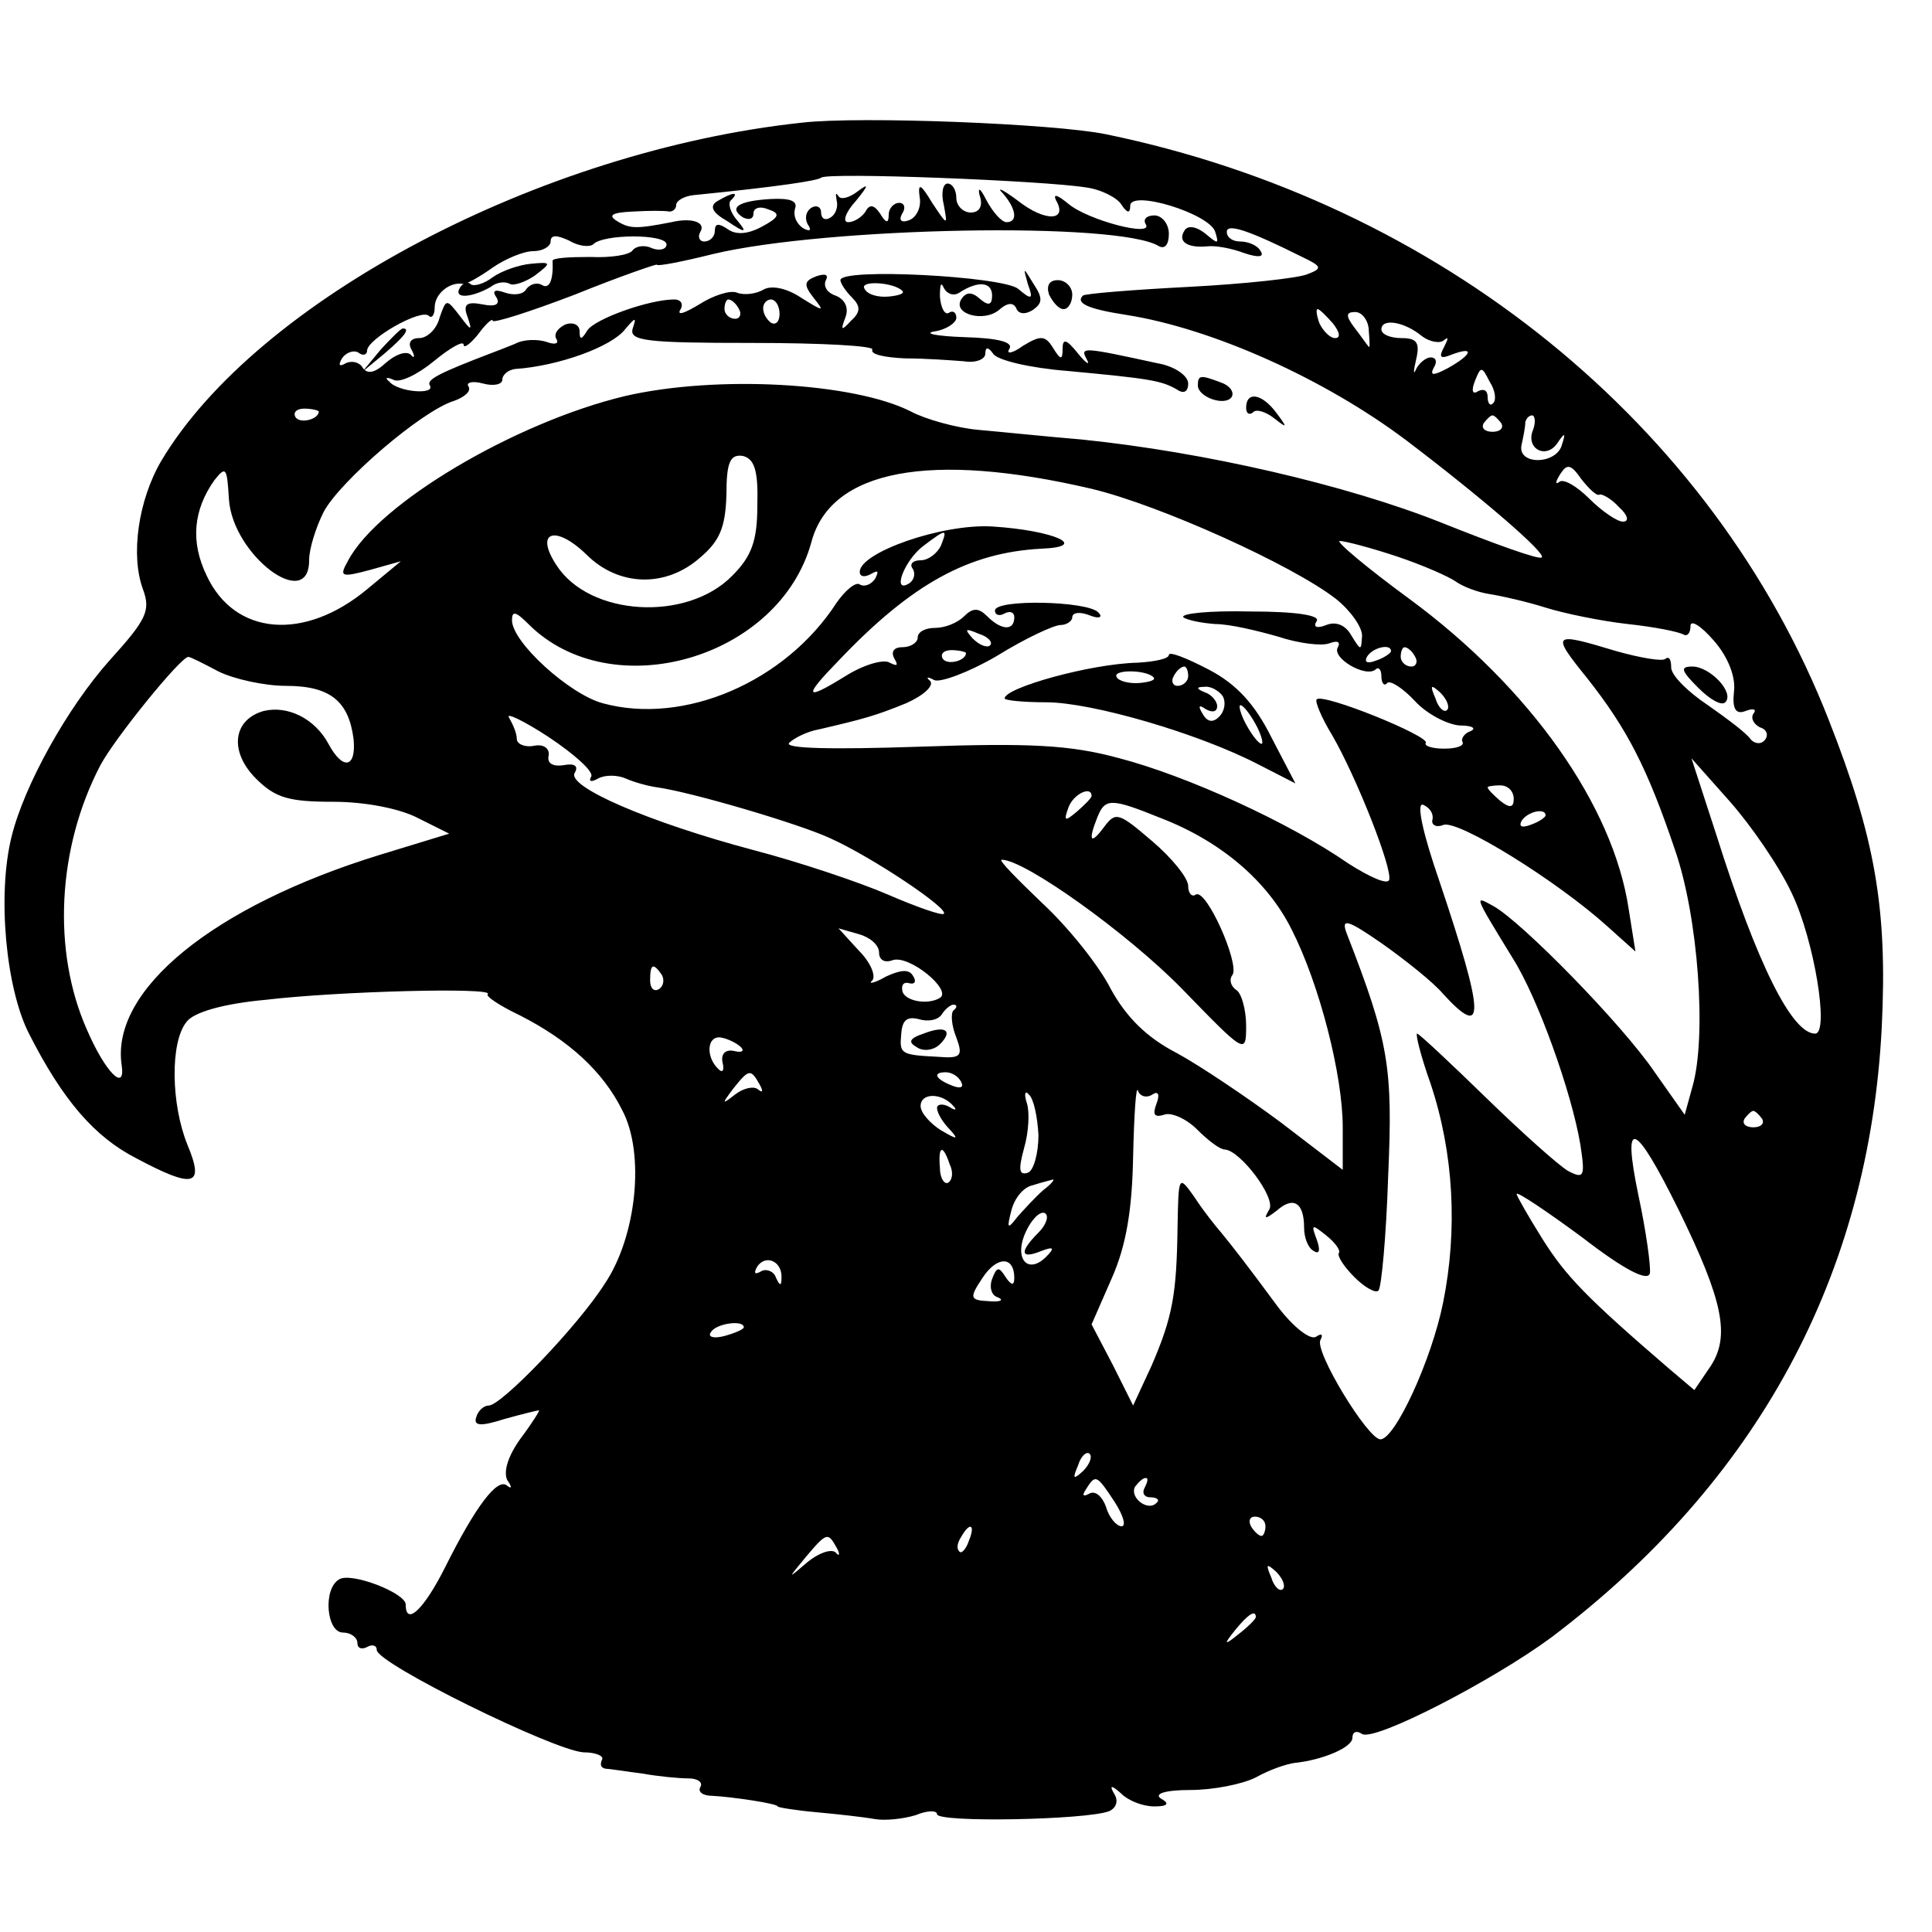<?xml version="1.0" standalone="no"?>
<!DOCTYPE svg PUBLIC "-//W3C//DTD SVG 20010904//EN"
 "http://www.w3.org/TR/2001/REC-SVG-20010904/DTD/svg10.dtd">
<svg version="1.0" xmlns="http://www.w3.org/2000/svg"
 width="200pt" height="200pt" viewBox="0 0 200 200"
 preserveAspectRatio="xMidYMid meet">
<g transform="translate(0,200) scale(0.1,-0.1)"
fill="#000000" stroke="none">
<path d="M830 1873 c-271 -29 -564 -184 -663 -350 -24 -41 -32 -98 -19 -133 8
-22 4 -31 -34 -73 -44 -49 -89 -130 -102 -183 -15 -60 -6 -157 18 -204 35 -69
68 -107 111 -129 60 -32 71 -29 53 14 -17 42 -18 106 -1 127 7 10 38 19 82 23
76 9 236 13 230 6 -3 -2 12 -12 33 -22 51 -26 86 -58 106 -98 24 -45 15 -131
-18 -180 -28 -44 -107 -126 -120 -126 -5 0 -11 -5 -13 -12 -3 -9 4 -10 29 -2
18 5 34 9 36 9 1 0 -7 -13 -19 -29 -13 -18 -18 -34 -14 -43 5 -7 5 -10 0 -6
-10 9 -33 -22 -64 -84 -22 -44 -41 -62 -41 -39 0 12 -57 34 -69 26 -17 -10
-13 -55 4 -55 8 0 15 -5 15 -11 0 -5 4 -7 10 -4 5 3 10 2 10 -3 0 -14 183
-104 214 -106 13 0 22 -4 19 -8 -2 -5 -1 -8 4 -9 4 0 22 -3 38 -5 17 -3 38 -5
48 -5 9 0 15 -4 12 -9 -3 -5 3 -9 12 -9 20 -1 68 -8 68 -11 0 -1 18 -4 40 -6
22 -2 49 -5 60 -7 11 -2 30 0 43 4 12 5 22 5 22 1 0 -9 154 -6 178 3 7 3 10
10 6 17 -6 10 -4 11 7 1 7 -7 22 -13 34 -13 14 0 16 3 7 8 -8 5 4 9 30 9 24 0
54 6 68 13 14 8 32 14 40 15 29 3 60 16 60 26 0 6 4 8 10 4 13 -8 135 55 196
100 213 161 329 374 342 632 6 123 -7 196 -55 318 -120 306 -403 535 -748 606
-53 11 -255 19 -315 12z m294 -67 c16 -2 33 -11 37 -18 6 -9 9 -9 9 -1 0 17
82 -8 88 -27 4 -13 3 -13 -10 -2 -10 8 -19 9 -22 3 -7 -11 3 -18 24 -16 8 1
25 -2 38 -7 15 -5 21 -4 17 2 -3 6 -13 10 -21 10 -8 0 -14 4 -14 10 0 9 22 2
78 -26 21 -10 21 -12 5 -18 -10 -4 -65 -10 -123 -13 -58 -3 -107 -7 -109 -9
-8 -8 6 -14 45 -20 89 -14 205 -66 290 -130 79 -60 145 -117 140 -121 -2 -3
-49 14 -104 36 -98 39 -245 73 -372 86 -36 3 -84 8 -107 10 -23 2 -55 11 -70
19 -59 30 -201 38 -296 16 -113 -27 -256 -111 -287 -171 -9 -16 -7 -17 23 -9
l32 9 -35 -29 c-65 -54 -137 -48 -166 14 -17 35 -14 68 8 99 12 15 13 13 15
-20 4 -58 83 -117 83 -63 0 12 7 34 15 50 17 32 102 105 135 115 11 4 18 10
15 15 -3 4 4 6 15 3 11 -3 20 -1 20 4 0 5 6 10 13 11 45 3 100 23 114 41 11
13 12 13 8 1 -4 -13 14 -15 124 -15 71 0 127 -3 124 -7 -2 -5 13 -8 34 -9 21
0 48 -2 61 -3 12 -2 22 2 22 8 0 7 3 7 8 0 4 -7 39 -15 77 -18 86 -8 97 -10
113 -19 7 -5 12 -3 12 6 0 8 -14 18 -32 21 -78 17 -80 17 -73 4 4 -7 -1 -4 -9
6 -12 15 -16 16 -16 5 0 -12 -2 -12 -10 1 -8 13 -13 13 -31 2 -11 -8 -18 -9
-14 -3 4 7 -12 11 -47 12 -29 1 -43 4 -30 6 12 2 22 9 22 14 0 6 -4 8 -8 5 -4
-2 -8 5 -9 17 0 12 1 16 4 9 3 -6 10 -9 16 -5 20 13 34 11 34 -3 0 -10 -4 -11
-13 -3 -8 7 -14 7 -19 -1 -9 -15 23 -24 39 -11 9 8 15 8 18 2 2 -6 9 -7 17 -2
10 7 11 12 1 27 -11 18 -11 18 -6 0 6 -16 4 -17 -10 -5 -16 13 -184 22 -184 9
0 -3 5 -11 12 -18 9 -9 9 -15 -1 -24 -10 -11 -11 -10 -6 3 4 10 0 19 -10 23
-9 3 -13 10 -10 16 3 6 -1 7 -10 4 -13 -5 -13 -9 -3 -22 12 -15 11 -15 -13 0
-15 10 -31 13 -39 8 -7 -4 -19 -6 -27 -3 -7 3 -25 -3 -39 -12 -15 -9 -23 -12
-20 -6 4 6 1 11 -6 11 -26 0 -82 -20 -90 -32 -6 -10 -8 -10 -8 -1 0 7 -7 10
-15 7 -8 -4 -12 -10 -9 -15 3 -5 -2 -6 -10 -3 -9 3 -24 3 -33 -2 -10 -4 -20
-8 -23 -9 -55 -21 -69 -28 -65 -34 6 -10 -33 -7 -42 4 -5 4 -3 5 4 2 6 -4 25
5 42 19 17 14 31 22 31 17 0 -4 7 1 15 11 8 11 15 17 15 14 0 -3 38 9 85 27
47 19 85 32 85 31 0 -2 26 3 58 11 117 28 421 34 462 8 6 -3 10 2 10 13 0 10
-7 19 -15 19 -8 0 -12 -4 -9 -9 9 -14 -60 4 -80 21 -11 9 -16 11 -13 4 13 -22
-11 -23 -39 -1 -16 12 -23 15 -16 8 14 -16 16 -30 4 -30 -5 0 -14 10 -21 23
-6 12 -9 14 -7 5 4 -11 0 -18 -9 -18 -8 0 -15 7 -15 15 0 8 -4 15 -9 15 -5 0
-7 -10 -4 -22 4 -22 4 -22 -12 2 -12 20 -15 21 -13 6 2 -10 -3 -21 -11 -24 -8
-3 -11 0 -7 7 4 6 2 11 -3 11 -6 0 -11 -6 -11 -12 0 -10 -3 -9 -9 1 -6 9 -11
10 -15 2 -4 -6 -12 -11 -18 -11 -6 0 -3 10 8 22 13 16 14 19 2 10 -9 -7 -18
-9 -20 -5 -3 4 -3 3 -2 -4 2 -7 -1 -15 -6 -18 -6 -4 -10 -1 -10 5 0 6 -5 8
-10 5 -6 -4 -7 -11 -4 -17 5 -7 2 -8 -5 -4 -7 5 -10 13 -8 20 3 8 -5 11 -25
10 -34 -2 -44 -9 -29 -19 6 -3 11 -2 11 4 0 6 7 8 16 4 12 -4 11 -8 -8 -18
-15 -8 -27 -8 -35 -2 -9 6 -13 6 -13 -2 0 -6 -5 -11 -11 -11 -5 0 -7 5 -4 10
6 10 -9 15 -30 10 -36 -7 -43 -7 -56 1 -10 6 -6 9 16 10 17 1 33 1 38 0 4 0 7
3 7 7 0 4 8 9 18 10 90 9 128 15 132 18 5 6 231 -3 274 -10z m-510 -59 c10 11
76 11 76 0 0 -5 -7 -7 -15 -4 -8 4 -17 2 -20 -2 -3 -5 -23 -8 -44 -7 -22 0
-39 -1 -39 -4 1 -19 -3 -30 -11 -25 -5 3 -12 1 -16 -4 -3 -6 -13 -7 -22 -4
-11 4 -14 2 -9 -5 4 -7 -1 -10 -15 -7 -16 3 -20 0 -15 -13 5 -15 4 -15 -8 1
-14 18 -14 18 -21 -2 -3 -12 -13 -21 -21 -21 -9 0 -12 -5 -8 -12 4 -7 3 -10
-1 -5 -5 4 -16 0 -26 -9 -11 -10 -19 -12 -24 -4 -3 5 -11 7 -17 4 -7 -4 -8 -2
-4 5 4 6 12 9 17 6 5 -4 9 -2 9 2 0 12 56 44 64 36 3 -3 6 1 6 9 0 14 16 27
30 24 3 0 16 7 30 17 13 9 32 17 42 17 10 0 18 5 18 10 0 7 6 7 19 1 10 -6 21
-7 25 -4z m320 -48 c3 -3 -4 -5 -14 -6 -11 -1 -22 2 -25 8 -6 9 30 7 39 -2z
m-169 -19 c3 -5 1 -10 -4 -10 -6 0 -11 5 -11 10 0 6 2 10 4 10 3 0 8 -4 11
-10z m42 -5 c0 -8 -4 -12 -9 -9 -4 3 -8 9 -8 15 0 5 4 9 8 9 5 0 9 -7 9 -15z
m573 -10 c7 -9 8 -15 2 -15 -5 0 -12 7 -16 15 -3 8 -4 15 -2 15 2 0 9 -7 16
-15z m37 -8 c1 -11 1 -18 0 -16 -2 2 -8 11 -15 20 -9 12 -9 16 1 16 7 0 14 -9
14 -20z m55 -5 c8 -6 19 -8 23 -4 5 4 4 1 0 -7 -6 -11 -4 -13 8 -8 24 9 21 0
-4 -14 -15 -8 -19 -8 -15 0 4 6 3 11 -3 11 -5 0 -12 -6 -15 -12 -3 -7 -3 -3 0
10 4 17 1 22 -15 22 -12 0 -21 4 -21 9 0 12 24 8 42 -7z m74 -69 c-3 -4 -6 -1
-6 6 0 7 -4 9 -10 6 -6 -4 -7 1 -3 11 6 15 7 15 15 -1 6 -9 7 -19 4 -22z
m-1216 -9 c0 -8 -19 -13 -24 -6 -3 5 1 9 9 9 8 0 15 -2 15 -3z m1224 -12 c3
-5 -1 -9 -9 -9 -8 0 -12 4 -9 9 3 4 7 8 9 8 2 0 6 -4 9 -8z m33 -7 c-8 -19 13
-31 25 -14 8 12 9 11 5 -1 -5 -21 -46 -22 -42 -1 2 9 4 19 4 24 1 4 4 7 7 7 3
0 4 -7 1 -15z m-803 -78 c0 -37 -6 -53 -26 -73 -47 -48 -148 -42 -182 11 -23
35 -1 42 31 11 33 -33 82 -35 118 -3 20 17 26 31 27 65 0 34 4 42 17 40 12 -3
16 -15 15 -51z m346 17 c71 -17 208 -79 253 -114 15 -12 27 -29 27 -38 -1 -16
-1 -16 -11 0 -6 11 -16 15 -26 11 -10 -4 -14 -2 -10 4 4 6 -21 10 -69 10 -41
1 -72 -2 -69 -6 4 -3 19 -6 33 -7 15 0 44 -7 65 -13 21 -7 45 -10 53 -7 8 3
12 2 9 -4 -7 -11 29 -32 39 -23 3 3 6 0 6 -7 0 -7 3 -11 6 -7 3 3 16 -5 29
-19 12 -13 33 -24 46 -25 13 0 18 -3 11 -6 -6 -2 -10 -8 -8 -11 2 -4 -6 -7
-19 -7 -13 0 -21 3 -19 6 4 7 -107 52 -113 45 -2 -2 5 -19 16 -37 25 -43 63
-139 59 -150 -2 -5 -20 3 -42 17 -62 43 -168 91 -237 109 -51 14 -93 16 -208
12 -89 -3 -140 -2 -134 4 5 5 19 12 31 14 47 11 58 14 90 27 18 8 29 18 25 23
-5 4 -3 5 4 1 6 -3 36 8 65 25 29 18 59 32 66 32 6 0 12 4 12 8 0 5 8 6 18 2
10 -4 14 -2 9 3 -11 12 -107 14 -107 2 0 -5 5 -6 10 -3 6 3 10 1 10 -4 0 -14
-13 -14 -28 1 -9 9 -15 9 -24 0 -7 -7 -20 -12 -30 -12 -10 0 -18 -4 -18 -10 0
-5 -7 -10 -16 -10 -9 0 -12 -5 -8 -12 4 -7 3 -8 -5 -4 -6 4 -27 -2 -46 -14
-42 -26 -44 -22 -7 16 76 80 135 112 210 116 51 2 13 19 -51 23 -52 3 -137
-27 -137 -47 0 -5 5 -6 12 -2 7 4 8 3 4 -5 -4 -6 -11 -9 -16 -6 -4 3 -15 -6
-24 -19 -53 -82 -158 -127 -242 -104 -34 9 -94 63 -94 86 0 10 4 9 17 -4 86
-86 260 -36 293 85 20 75 123 94 290 55z m526 -6 c2 1 12 -4 20 -13 9 -8 11
-15 4 -15 -6 0 -22 11 -35 24 -13 13 -27 21 -31 17 -4 -3 -4 0 1 8 7 11 11 11
22 -5 8 -10 16 -18 19 -16z m-682 -53 c-4 -8 -13 -15 -21 -15 -8 0 -12 -4 -8
-9 3 -5 1 -12 -4 -15 -18 -11 -5 24 15 39 24 18 25 18 18 0z m472 -11 c27 -9
54 -21 61 -26 7 -5 22 -11 35 -13 13 -2 39 -8 58 -14 19 -6 58 -14 85 -17 28
-3 53 -8 58 -11 4 -2 7 2 7 9 0 7 11 0 24 -15 15 -17 23 -38 21 -53 -2 -18 2
-24 12 -20 8 3 12 2 8 -3 -3 -5 1 -11 7 -14 7 -2 9 -8 5 -13 -4 -5 -11 -4 -15
1 -4 6 -24 21 -44 35 -21 14 -38 31 -38 39 0 8 -2 12 -6 9 -3 -3 -26 1 -51 8
-66 20 -68 19 -30 -28 41 -52 62 -92 91 -178 24 -69 33 -193 18 -245 l-8 -29
-31 44 c-34 50 -138 156 -167 172 -20 11 -21 13 20 -54 26 -41 61 -139 70
-193 5 -33 4 -36 -13 -27 -10 6 -48 40 -85 76 -37 36 -69 66 -71 66 -2 0 4
-24 14 -52 24 -72 28 -151 13 -226 -12 -60 -50 -142 -65 -142 -13 0 -69 92
-62 103 3 6 1 7 -5 3 -6 -3 -23 10 -39 31 -34 46 -45 60 -58 76 -6 7 -19 23
-28 37 -17 24 -17 24 -18 -30 -1 -70 -5 -93 -27 -144 l-19 -41 -21 42 -22 42
21 48 c15 34 21 71 22 126 1 43 3 74 5 68 2 -6 9 -8 15 -4 6 4 8 0 4 -10 -4
-11 -2 -14 8 -11 7 3 23 -4 34 -15 12 -12 24 -21 29 -21 16 -1 53 -50 46 -62
-6 -10 -5 -11 8 -1 17 15 28 8 28 -18 0 -10 4 -21 10 -24 6 -4 7 1 3 12 -6 16
-5 16 10 4 10 -8 15 -16 13 -18 -2 -3 5 -14 16 -25 11 -11 22 -17 25 -14 3 3
8 56 10 118 5 113 1 139 -43 252 -6 16 1 14 37 -11 24 -17 53 -40 63 -52 44
-48 43 -23 -4 117 -17 49 -24 81 -17 79 7 -3 11 -9 10 -15 -2 -6 4 -9 11 -6
15 6 118 -58 170 -105 l29 -26 -7 44 c-16 107 -102 229 -227 321 -45 33 -77
60 -72 60 5 0 32 -7 59 -16z m-421 -92 c-3 -3 -11 0 -18 7 -9 10 -8 11 6 5 10
-3 15 -9 12 -12z m-25 -8 c0 -8 -19 -13 -24 -6 -3 5 1 9 9 9 8 0 15 -2 15 -3z
m440 2 c0 -2 -7 -7 -16 -10 -8 -3 -12 -2 -9 4 6 10 25 14 25 6z m25 -6 c3 -5
1 -10 -4 -10 -6 0 -11 5 -11 10 0 6 2 10 4 10 3 0 8 -4 11 -10z m-1239 -15
c16 -8 48 -15 70 -15 46 0 65 -16 70 -55 3 -30 -11 -33 -26 -5 -14 26 -42 40
-67 34 -32 -9 -36 -42 -8 -70 20 -20 34 -24 80 -24 33 0 69 -7 88 -17 l32 -16
-72 -22 c-172 -53 -279 -140 -267 -218 4 -28 -17 -7 -36 37 -36 81 -31 188 14
274 15 28 83 112 91 112 2 0 16 -7 31 -15z m1272 -40 c-3 -3 -9 2 -12 12 -6
14 -5 15 5 6 7 -7 10 -15 7 -18z m-886 -69 c-3 -5 0 -6 7 -2 7 4 20 4 29 0 9
-4 24 -8 32 -9 36 -5 148 -38 180 -53 44 -20 123 -73 117 -78 -2 -2 -28 7 -58
20 -30 13 -93 34 -139 46 -109 29 -194 66 -185 80 4 7 0 10 -11 8 -12 -2 -18
2 -16 10 1 7 -5 12 -15 10 -10 -2 -18 2 -18 7 0 6 -4 15 -8 22 -4 6 15 -3 41
-20 27 -18 47 -36 44 -41z m1243 -121 c23 -48 39 -145 24 -145 -24 0 -60 72
-102 205 l-26 80 40 -45 c22 -25 51 -67 64 -95z m-288 98 c0 -9 -4 -10 -14 -2
-7 6 -13 12 -13 14 0 1 6 2 13 2 8 0 14 -6 14 -14z m-437 3 c0 -2 -7 -9 -15
-16 -13 -11 -14 -10 -9 4 5 14 24 23 24 12z m72 -23 c62 -24 110 -65 135 -115
29 -57 53 -151 53 -205 l0 -44 -64 49 c-35 26 -84 59 -108 72 -31 16 -52 37
-68 66 -12 24 -44 64 -71 89 -26 25 -46 45 -42 45 24 0 130 -76 186 -133 66
-68 67 -69 67 -39 0 17 -5 34 -10 37 -6 4 -8 11 -4 16 7 12 -27 89 -38 83 -4
-3 -8 1 -8 9 0 8 -17 29 -37 46 -35 30 -38 31 -50 15 -14 -19 -17 -15 -7 10 8
20 14 20 66 -1z m398 3 c0 -2 -7 -7 -16 -10 -8 -3 -12 -2 -9 4 6 10 25 14 25
6z m-690 -142 c0 -8 6 -11 14 -8 17 6 62 -31 49 -39 -13 -8 -38 -3 -39 8 -1 6
2 9 8 7 5 -1 7 2 3 8 -4 7 -13 6 -28 -1 -12 -7 -19 -8 -14 -4 4 5 -2 19 -14
31 l-21 23 21 -6 c11 -3 21 -11 21 -19z m-225 -23 c3 -5 2 -12 -3 -15 -5 -3
-9 1 -9 9 0 17 3 19 12 6z m302 -37 c-3 -3 -2 -16 3 -28 7 -19 5 -22 -19 -20
-39 2 -40 3 -38 24 1 14 6 18 18 15 10 -3 20 -1 24 5 3 5 9 10 12 10 4 0 4 -3
0 -6z m-220 -38 c4 -4 1 -6 -7 -4 -9 2 -14 -3 -12 -12 2 -8 0 -11 -4 -7 -14
13 -12 35 2 33 7 -1 17 -6 21 -10z m19 -38 c4 -7 4 -10 -1 -6 -4 4 -15 2 -24
-5 -14 -11 -14 -10 -2 6 16 20 18 21 27 5z m209 2 c3 -6 -1 -7 -9 -4 -18 7
-21 14 -7 14 6 0 13 -4 16 -10z m-8 -25 c4 -4 2 -5 -4 -1 -7 4 -13 3 -13 -1 0
-5 6 -15 13 -22 10 -11 8 -11 -9 -1 -11 7 -21 18 -21 25 0 14 22 14 34 0z m88
-30 c0 -19 -5 -37 -11 -39 -9 -3 -10 3 -4 25 5 17 6 38 3 47 -3 9 -2 14 2 9 5
-4 9 -23 10 -42z m749 17 c3 -5 -1 -9 -9 -9 -8 0 -12 4 -9 9 3 4 7 8 9 8 2 0
6 -4 9 -8z m-86 -95 c46 -94 53 -130 33 -161 l-17 -25 -26 22 c-86 74 -107 96
-131 134 -15 24 -27 45 -27 47 0 3 30 -17 68 -45 44 -34 68 -46 70 -37 1 7 -4
44 -12 81 -17 82 -4 77 42 -16z m-755 48 c4 -8 3 -16 -1 -19 -4 -3 -9 4 -9 15
-2 23 3 25 10 4z m97 -27 c-8 -7 -20 -20 -27 -28 -10 -13 -11 -12 -6 7 3 12
12 24 22 26 9 3 18 5 21 6 2 0 -2 -5 -10 -11z m-5 -44 c-20 -20 -19 -28 3 -19
13 5 14 3 5 -6 -19 -19 -34 -2 -21 26 6 13 15 22 20 19 4 -3 1 -12 -7 -20z
m-266 -47 c0 -9 -2 -8 -6 1 -2 6 -10 9 -15 6 -7 -4 -8 -2 -4 5 9 13 26 5 25
-12z m241 0 c0 -8 -3 -8 -9 1 -7 11 -9 11 -14 -2 -3 -8 -1 -17 6 -19 7 -3 2
-5 -9 -4 -20 1 -21 3 -7 24 15 23 33 23 33 0z m-280 -51 c0 -2 -9 -6 -20 -9
-11 -3 -18 -1 -14 4 5 9 34 13 34 5z m351 -149 c-10 -9 -11 -8 -5 6 3 10 9 15
12 12 3 -3 0 -11 -7 -18z m33 -32 c9 -14 12 -25 7 -25 -5 0 -13 9 -16 20 -4
11 -11 17 -17 14 -7 -4 -8 -2 -4 4 10 16 11 16 30 -13z m31 15 c-3 -5 -1 -10
6 -10 7 0 10 -3 6 -6 -9 -9 -28 6 -22 17 4 5 8 9 11 9 3 0 2 -4 -1 -10z m125
-40 c0 -5 -2 -10 -4 -10 -3 0 -8 5 -11 10 -3 6 -1 10 4 10 6 0 11 -4 11 -10z
m-307 -15 c-3 -9 -8 -14 -10 -11 -3 3 -2 9 2 15 9 16 15 13 8 -4z m-137 -7 c4
-7 3 -10 -1 -5 -5 4 -18 -1 -29 -10 -21 -18 -21 -18 -2 5 22 26 23 26 32 10z
m462 -43 c-3 -3 -9 2 -12 12 -6 14 -5 15 5 6 7 -7 10 -15 7 -18z m-28 -29 c0
-2 -8 -10 -17 -17 -16 -13 -17 -12 -4 4 13 16 21 21 21 13z"/>
<path d="M743 1792 c-9 -5 -6 -12 10 -21 19 -13 21 -12 10 1 -7 8 -10 18 -6
21 9 9 1 8 -14 -1z"/>
<path d="M1086 1695 c4 -8 10 -15 15 -15 5 0 9 7 9 15 0 8 -7 15 -15 15 -9 0
-12 -6 -9 -15z"/>
<path d="M1240 1601 c0 -12 28 -22 35 -12 3 5 -2 12 -11 15 -21 8 -24 8 -24
-3z"/>
<path d="M1290 1578 c0 -6 3 -8 7 -5 3 4 13 1 22 -6 14 -11 14 -10 2 6 -15 20
-31 22 -31 5z"/>
<path d="M510 1713 c-9 -7 -20 -10 -23 -7 -3 3 -8 1 -11 -4 -7 -12 13 -10 32
1 6 5 15 6 20 3 4 -2 16 2 26 9 17 13 17 14 -4 12 -12 -1 -30 -7 -40 -14z"/>
<path d="M394 1638 l-19 -23 23 19 c21 18 27 26 19 26 -2 0 -12 -10 -23 -22z"/>
<path d="M1210 1322 c0 -4 -15 -7 -32 -8 -49 -1 -138 -26 -138 -37 0 -2 19 -4
43 -4 47 0 157 -32 219 -64 l39 -20 -25 48 c-17 34 -36 55 -65 70 -23 12 -41
19 -41 15z m-16 -23 c3 -3 -4 -5 -14 -6 -11 -1 -22 2 -24 6 -5 8 30 8 38 0z
m36 1 c0 -5 -5 -10 -11 -10 -5 0 -7 5 -4 10 3 6 8 10 11 10 2 0 4 -4 4 -10z
m36 -21 c3 -6 2 -15 -4 -21 -6 -6 -12 -6 -17 3 -5 8 -4 10 3 5 7 -4 12 -3 12
3 0 5 -6 12 -12 14 -10 4 -10 6 -1 6 6 1 15 -4 19 -10z m34 -29 c6 -11 8 -20
6 -20 -3 0 -10 9 -16 20 -6 11 -8 20 -6 20 3 0 10 -9 16 -20z"/>
<path d="M1758 1288 c12 -12 24 -19 28 -15 10 10 -16 37 -34 37 -13 0 -12 -4
6 -22z"/>
<path d="M956 930 c-15 -5 -16 -9 -7 -14 7 -5 18 -3 24 3 14 14 6 20 -17 11z"/>
</g>
</svg>
